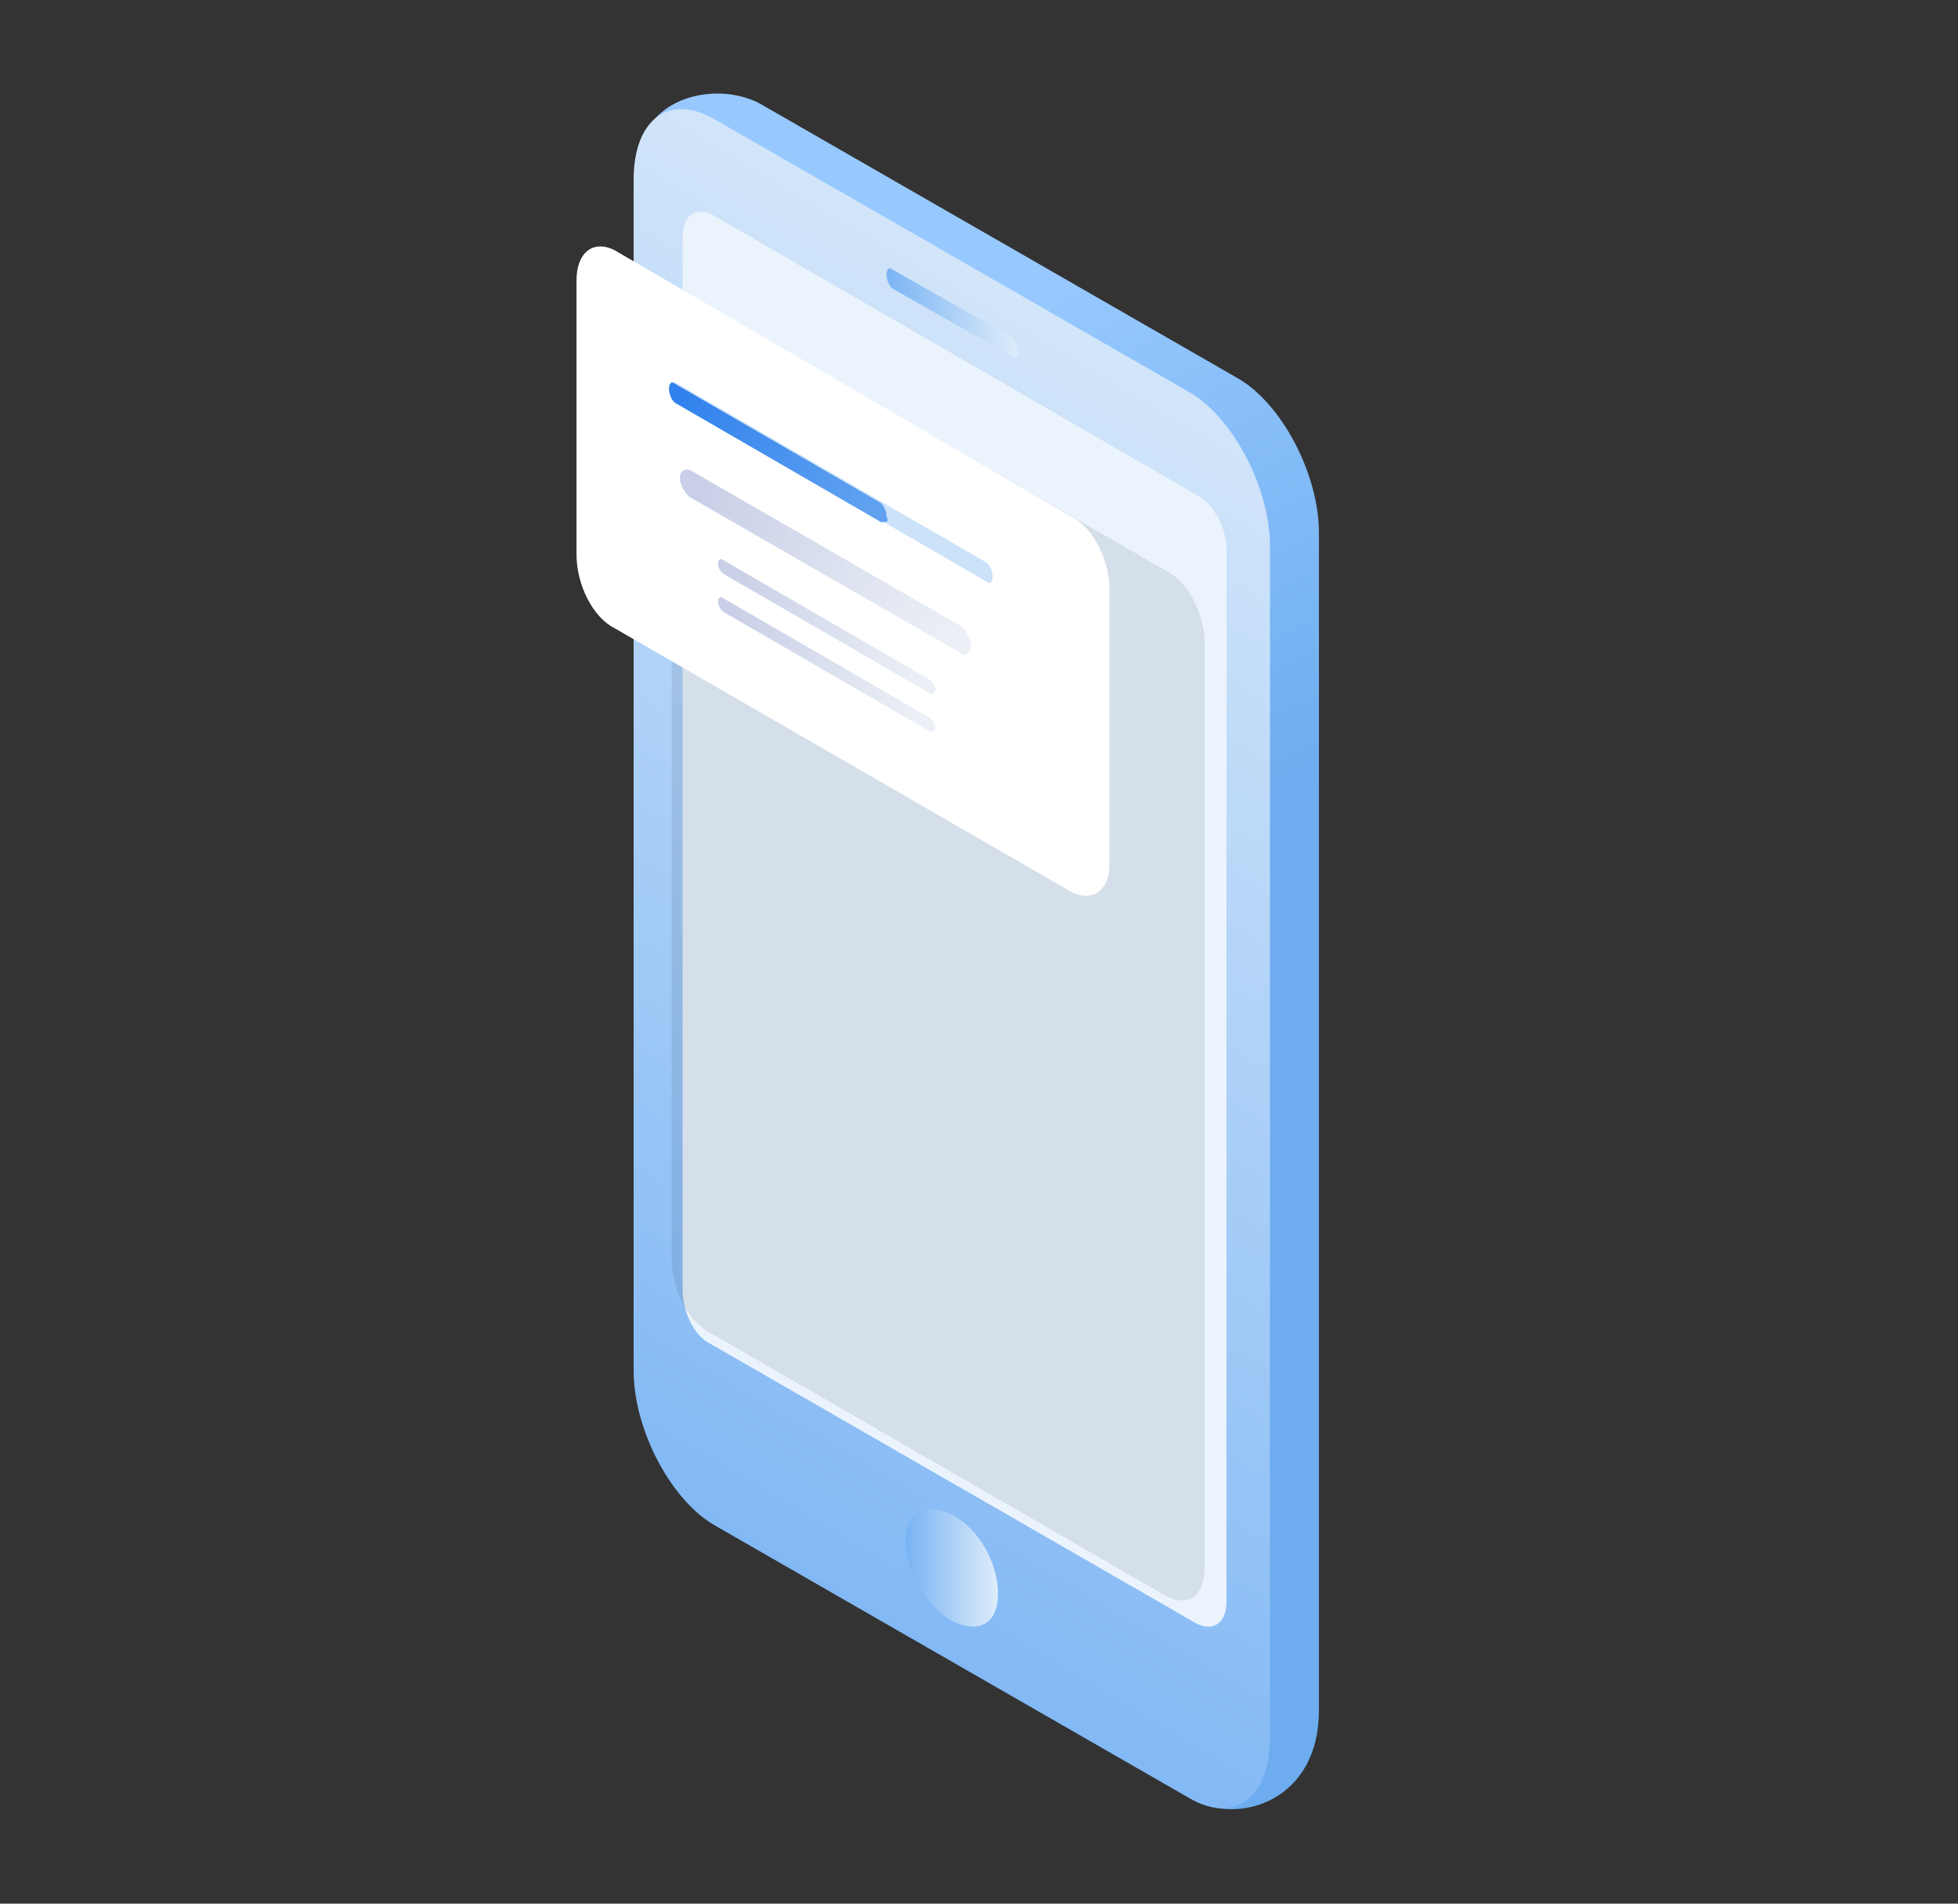 <?xml version="1.0" encoding="utf-8"?>
<!-- Generator: Adobe Illustrator 27.0.0, SVG Export Plug-In . SVG Version: 6.00 Build 0)  -->
<svg version="1.1" id="Layer_1" xmlns="http://www.w3.org/2000/svg" xmlns:xlink="http://www.w3.org/1999/xlink" x="0px" y="0px"
	 viewBox="0 0 72 70" style="enable-background:new 0 0 72 70;" xml:space="preserve">
<rect x="0" y="0" width="72" height="70" fill="#333333" stroke="none"/>
<style type="text/css">
	.st0{fill-rule:evenodd;clip-rule:evenodd;fill:url(#SVGID_1_);}
	.st1{fill-rule:evenodd;clip-rule:evenodd;fill:url(#SVGID_00000022545265730115142850000016625910867164495010_);}
	.st2{fill-rule:evenodd;clip-rule:evenodd;fill:#EBF4FD;}
	.st3{fill-rule:evenodd;clip-rule:evenodd;fill:url(#SVGID_00000139994805739924817070000017025745077268963516_);}
	.st4{fill-rule:evenodd;clip-rule:evenodd;fill:url(#SVGID_00000039848805093927326640000000094794352201051313_);}
	.st5{opacity:0.1;fill:#0C223D;enable-background:new    ;}
	.st6{fill:#FFFFFF;}
	.st7{fill-rule:evenodd;clip-rule:evenodd;fill:#CCE2F9;}
	.st8{fill-rule:evenodd;clip-rule:evenodd;fill:url(#SVGID_00000060725810270633666220000012196936380305453969_);}
	.st9{fill:url(#SVGID_00000008842056015533763380000005507165626640183960_);}
	.st10{fill:url(#SVGID_00000035495866206240876970000017609106543741423280_);}
	.st11{fill:url(#SVGID_00000040575428637061221870000016676663931373517733_);}
</style>
<linearGradient id="SVGID_1_" gradientUnits="userSpaceOnUse" x1="36.752" y1="2035.111" x2="27.355" y2="2054.375" gradientTransform="matrix(1 0 0 -1 0 2070)">
	<stop  offset="0" style="stop-color:#6DACEF"/>
	<stop  offset="1" style="stop-color:#97C9FE"/>
</linearGradient>
<path class="st0" d="M43.9,66.2L28.1,56.1c-1.6-0.9-3-3.5-3-5.7L23.5,6c0-2.5,3-3.1,4.6-2.1l17.4,10c1.6,0.9,3,3.5,3,5.7v43.3
	C48.5,66.2,45.6,67.1,43.9,66.2z"/>
<linearGradient id="SVGID_00000082362692305850573590000011013720966730722979_" gradientUnits="userSpaceOnUse" x1="21.316" y1="2011.656" x2="50.077" y2="2060.003" gradientTransform="matrix(1 0 0 -1 0 2070)">
	<stop  offset="0" style="stop-color:#7AB4F4"/>
	<stop  offset="0.951" style="stop-color:#DAEAFA"/>
	<stop  offset="1" style="stop-color:#DFEDFA"/>
</linearGradient>
<path style="fill-rule:evenodd;clip-rule:evenodd;fill:url(#SVGID_00000082362692305850573590000011013720966730722979_);" d="
	M43.7,66.1l-17.4-10c-1.6-0.9-3-3.5-3-5.7V6.6c0-2.2,1.3-3.2,3-2.2l17.4,10c1.6,0.9,3,3.5,3,5.7v43.8C46.7,66.1,45.4,67.1,43.7,66.1
	z"/>
<path class="st2" d="M25.1,47.4V8.7c0-0.8,0.5-1.1,1.1-0.8L44,18.2c0.6,0.3,1.1,1.2,1.1,2v38.7c0,0.8-0.5,1.1-1.1,0.8L26.1,49.4
	C25.5,49.1,25.1,48.2,25.1,47.4z"/>
<linearGradient id="SVGID_00000005947345468413626640000013541124380146617262_" gradientUnits="userSpaceOnUse" x1="32.611" y1="2058.499" x2="37.477" y2="2058.499" gradientTransform="matrix(1 0 0 -1 0 2070)">
	<stop  offset="0" style="stop-color:#7AB4F4"/>
	<stop  offset="1" style="stop-color:#DFEDFA"/>
</linearGradient>
<path style="fill-rule:evenodd;clip-rule:evenodd;fill:url(#SVGID_00000005947345468413626640000013541124380146617262_);" d="
	M37.2,13.1l-4.4-2.5c-0.1-0.1-0.2-0.3-0.2-0.5c0-0.2,0.1-0.3,0.2-0.2l4.4,2.5c0.1,0.1,0.2,0.3,0.2,0.5
	C37.5,13.1,37.4,13.2,37.2,13.1z"/>
<linearGradient id="SVGID_00000146478933658326106500000000594367064045080222_" gradientUnits="userSpaceOnUse" x1="33.368" y1="2012.368" x2="36.724" y2="2012.368" gradientTransform="matrix(1 0 0 -1 0 2070)">
	<stop  offset="0" style="stop-color:#7AB4F4"/>
	<stop  offset="1" style="stop-color:#DFEDFA"/>
</linearGradient>
<path style="fill-rule:evenodd;clip-rule:evenodd;fill:url(#SVGID_00000146478933658326106500000000594367064045080222_);" d="
	M36.7,58.6c0,1.1-0.7,1.5-1.7,1c-0.9-0.5-1.7-1.8-1.7-2.9c0-1.1,0.7-1.5,1.7-1C36,56.2,36.7,57.5,36.7,58.6z"/>
<path class="st5" d="M42.9,58.7L26.1,49c-0.8-0.4-1.4-1.6-1.4-2.7V12.4c0-1,0.6-1.5,1.4-1.1l16.8,9.7c0.8,0.4,1.4,1.6,1.4,2.7v33.9
	C44.3,58.7,43.7,59.1,42.9,58.7z"/>
<path class="st6" d="M39.4,32.8l-16.8-9.7c-0.8-0.4-1.4-1.6-1.4-2.7V10.3c0-1,0.6-1.5,1.4-1.1L39.4,19c0.8,0.4,1.4,1.6,1.4,2.7v10.1
	C40.8,32.7,40.2,33.2,39.4,32.8z"/>
<path class="st7" d="M36.3,21.4l-11.4-6.6c-0.1-0.1-0.2-0.3-0.2-0.5c0-0.2,0.1-0.3,0.2-0.2l11.4,6.6c0.1,0.1,0.2,0.3,0.2,0.5
	C36.5,21.4,36.4,21.5,36.3,21.4z"/>
<linearGradient id="SVGID_00000164501123982964491460000003405404340342907327_" gradientUnits="userSpaceOnUse" x1="25.167" y1="2055.361" x2="32.088" y2="2051.365" gradientTransform="matrix(1 0 0 -1 0 2070)">
	<stop  offset="0" style="stop-color:#3282ED"/>
	<stop  offset="1" style="stop-color:#60A2F0"/>
</linearGradient>
<path style="fill-rule:evenodd;clip-rule:evenodd;fill:url(#SVGID_00000164501123982964491460000003405404340342907327_);" d="
	M32.4,19.2l-7.6-4.4c-0.1-0.1-0.2-0.3-0.2-0.5c0-0.2,0.1-0.3,0.2-0.2l7.6,4.4c0.1,0.1,0.2,0.3,0.2,0.5
	C32.7,19.2,32.6,19.2,32.4,19.2z"/>
<linearGradient id="SVGID_00000109708076588602559870000003133477919927339399_" gradientUnits="userSpaceOnUse" x1="25.724" y1="2052.007" x2="34.959" y2="2046.675" gradientTransform="matrix(1 0 0 -1 0 2070)">
	<stop  offset="0" style="stop-color:#C9CFE7"/>
	<stop  offset="1" style="stop-color:#EBF0F6"/>
</linearGradient>
<path style="fill:url(#SVGID_00000109708076588602559870000003133477919927339399_);" d="M35.3,24l-9.9-5.7
	c-0.2-0.1-0.4-0.5-0.4-0.7c0-0.3,0.2-0.4,0.4-0.3l9.9,5.7c0.2,0.1,0.4,0.5,0.4,0.7C35.7,24,35.5,24.2,35.3,24z"/>
<linearGradient id="SVGID_00000067947355396659793580000000625312076841430171_" gradientUnits="userSpaceOnUse" x1="26.93" y1="2048.905" x2="33.75" y2="2044.967" gradientTransform="matrix(1 0 0 -1 0 2070)">
	<stop  offset="0" style="stop-color:#C9CFE7"/>
	<stop  offset="1" style="stop-color:#EBF0F6"/>
</linearGradient>
<path style="fill:url(#SVGID_00000067947355396659793580000000625312076841430171_);" d="M34.2,25.5l-7.6-4.4
	c-0.1-0.1-0.2-0.2-0.2-0.4c0-0.1,0.1-0.2,0.2-0.1l7.6,4.4c0.1,0.1,0.2,0.2,0.2,0.4C34.3,25.5,34.3,25.6,34.2,25.5z"/>
<linearGradient id="SVGID_00000059283622620515109840000015798477396541063862_" gradientUnits="userSpaceOnUse" x1="26.93" y1="2047.581" x2="33.752" y2="2043.643" gradientTransform="matrix(1 0 0 -1 0 2070)">
	<stop  offset="0" style="stop-color:#C9CFE7"/>
	<stop  offset="1" style="stop-color:#EBF0F6"/>
</linearGradient>
<path style="fill:url(#SVGID_00000059283622620515109840000015798477396541063862_);" d="M34.2,26.9l-7.6-4.4
	c-0.1-0.1-0.2-0.2-0.2-0.4c0-0.1,0.1-0.2,0.2-0.1l7.6,4.4c0.1,0.1,0.2,0.2,0.2,0.4C34.3,26.9,34.3,26.9,34.2,26.9z"/>
</svg>
